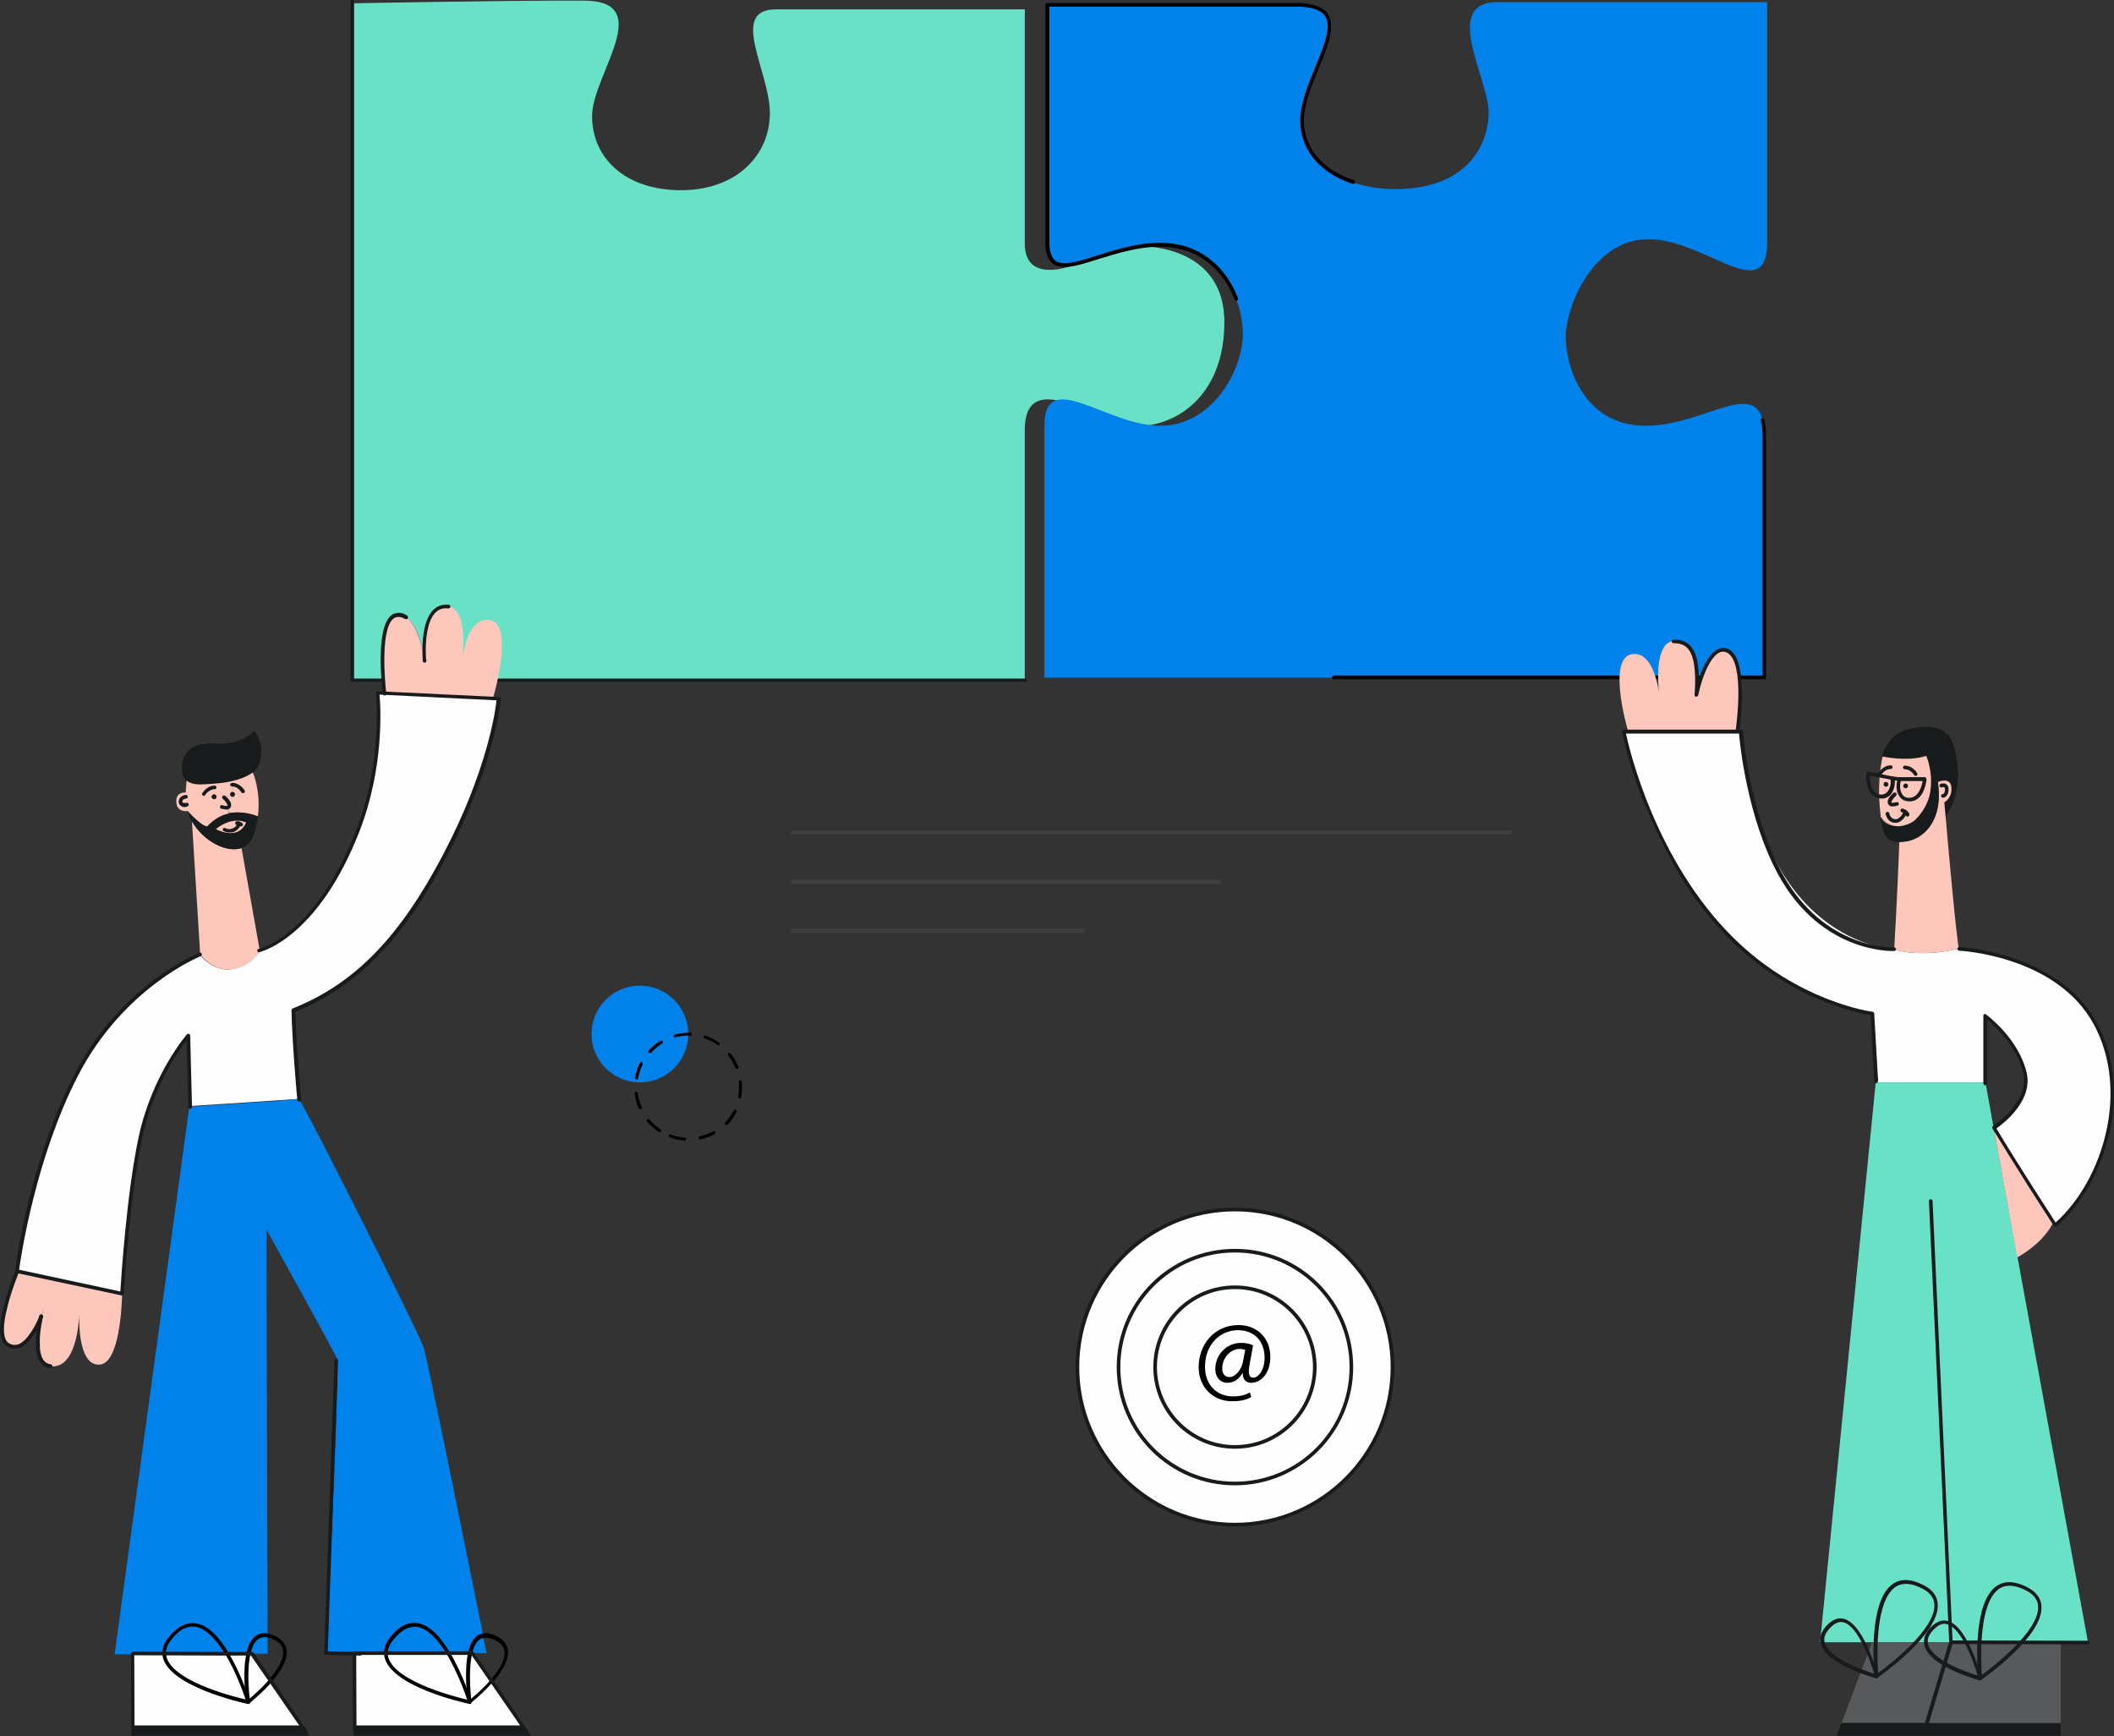 <?xml version="1.0" encoding="utf-8"?>
<!-- Generator: Adobe Illustrator 25.0.0, SVG Export Plug-In . SVG Version: 6.00 Build 0)  -->
<svg version="1.1" id="Layer_1" xmlns="http://www.w3.org/2000/svg" xmlns:xlink="http://www.w3.org/1999/xlink" x="0px" y="0px"
	 viewBox="0 0 699.1 574.1" style="enable-background:new 0 0 699.1 574.1;" xml:space="preserve">
<rect x="0" y="0" width="699.1" height="574.1" fill="#333333" stroke="none"/>
<style type="text/css">
	.st0{fill:#69E1C6;}
	.st1{fill:#171B1B;}
	.st2{fill:#0182EB;}
	.st3{fill:#FEFEFE;}
	.st4{fill:#FDC7BB;}
	.st5{fill:#C87179;}
	.st6{fill:#558CC4;}
	.st7{fill:#58595B;}
	.st8{fill:#3E3E3E;}
</style>
<g>
	<g>
		<g>
			<g>
				<path class="st0" d="M116.5,1.1v224.4h222.4c0,0,0-70.6,0-83.3c0-12.7,8.6-12.6,24-4.4c16.8,8.9,42-0.9,42-31.2
					c0-29.4-35.6-26.8-41.5-22.9c-5.9,3.9-24.5,11.7-24.5-3.2c0-20.6,0-77.4,0-77.4s-66.6,0-82.3,0c-15.7,0-2,20.6-2,34.3
					c0,13.7-10.8,25.5-29.4,25.5c-18.6,0-29.4-10.8-29.4-24.5c0-13.7,21.6-38.2-2.9-38.2C168.4,0.1,116.5,1.1,116.5,1.1z"/>
			</g>
			<g>
				<path class="st1" d="M338.9,225.6H116.5c-0.3,0-0.6-0.3-0.6-0.6V0.6c0-0.3,0.3-0.6,0.6-0.6c0.3,0,0.6,0.3,0.6,0.6v223.8h221.8
					c0.3,0,0.6,0.3,0.6,0.6C339.5,225.3,339.2,225.6,338.9,225.6z"/>
			</g>
		</g>
		<g>
			<g>
				<path class="st2" d="M346.4,1.6c0,0,0,61.7,0,78.4s17.6,1,37.2,1c19.6,0,27.4,17.6,27.4,29.4c0,11.8-9.8,30.4-27.4,30.4
					c-17.6,0-38.2-19.6-38.2,0c0,19.6,0,83.3,0,83.3h238.1c0,0,0-56.8,0-79.4c0-22.5-18.6-3.9-39.2-3.9c-20.6,0-26.5-19.6-26.5-29.4
					c0-9.8,8.8-32.3,27.4-32.3c18.6,0,39.2,22.5,39.2,1c0-21.6,0-79.4,0-79.4s-70.6,0-89.2,0c-18.6,0-2.9,25.5-2.9,36.3
					c0,10.8-6.9,24.5-28.4,25.5c-16.6,0.8-33.3-6.9-33.3-22.5c0-15.7,21.6-38.2-2-38.2C405.2,1.6,346.4,1.6,346.4,1.6z"/>
			</g>
			<g>
				<path d="M583.5,224.6H441.1c-0.3,0-0.6-0.3-0.6-0.6c0-0.3,0.3-0.6,0.6-0.6h141.8v-78.8c0-2.2-0.2-4.1-0.6-5.6
					c-0.1-0.3,0.1-0.7,0.4-0.7c0.3-0.1,0.7,0.1,0.7,0.4c0.4,1.6,0.6,3.6,0.6,5.9V224C584.2,224.4,583.9,224.6,583.5,224.6z"/>
			</g>
			<g>
				<path d="M408.9,99.5c-0.2,0-0.5-0.1-0.6-0.4c-2-5.3-8.4-17.5-24.7-17.5c-7.3,0-14.2,2.2-20.4,4.1c-6.7,2.1-11.9,3.8-15,1.5
					c-1.7-1.2-2.5-3.6-2.5-7.2V1.6c0-0.3,0.3-0.6,0.6-0.6h82.3c5.4,0,8.8,1.2,10.5,3.6c2.7,4.1-0.1,10.8-3,18
					c-2.4,5.8-4.9,11.9-4.9,17.2c0,9.1,6,16.3,16.5,19.8c0.3,0.1,0.5,0.5,0.4,0.8c-0.1,0.3-0.5,0.5-0.8,0.4
					c-11-3.7-17.3-11.3-17.3-21c0-5.5,2.5-11.7,5-17.6c2.8-6.9,5.5-13.4,3.2-16.9c-1.4-2.1-4.5-3.1-9.5-3.1H347V80
					c0,3.2,0.7,5.2,2,6.2c2.5,1.9,7.5,0.3,13.9-1.7c5.9-1.9,13.2-4.2,20.7-4.2c17,0,23.7,12.8,25.8,18.3c0.1,0.3,0,0.7-0.4,0.8
					C409,99.5,408.9,99.5,408.9,99.5z"/>
			</g>
		</g>
		<g>
			<g id="XMLID_3_">
				<g>
					<g>
						<polygon class="st1" points="117.3,570.6 172.7,570.6 173.2,570.6 175.6,574 117,574 117,570.6 						"/>
					</g>
					<g>
						<path class="st3" d="M162.8,555.8l10.4,14.8h-0.5L162.6,556C162.7,555.9,162.8,555.8,162.8,555.8z"/>
					</g>
					<g>
						<path class="st3" d="M117.2,546.8L117.2,546.8l10.4,0c0.2,10.3,27.8,16.1,27.8,16.1s3.9-3,7.2-6.9l10.1,14.6h-55.3
							L117.2,546.8z"/>
					</g>
					<g>
						<path class="st3" d="M127.2,229.3l37.7,1.8c0,0-1.5,20.7-17.7,51.5c-16.2,30.9-32.2,44.3-50.3,51.5
							c0.2,10.2,1.7,26.7,1.9,29.3l-7.4,0.5l-3,0.2l-19.7,1.3l-3.1,0.2l-2.8,0.2l-0.6-23.4c0,0-11.3,12.8-15.8,33.4
							c-4.5,20.7-6.2,52-6.2,52h0c0-0.1,0-0.1,0-0.2l-8.7-1.7l-26-5.6c0,0,4.3-35.1,19.6-64.9c15.3-29.8,40.9-39.8,40.9-39.8h0
							l0,0.5l0.1,0l0-0.3c0,0,4.4,5.7,10.6,4.7c6.2-1,9.1-5.8,9.1-5.8l-0.1-0.4c2-0.5,19.4-6.1,32.4-39.3
							c9.3-23.7,6.6-45.8,6.6-45.8L127.2,229.3z"/>
					</g>
					<g>
						<path class="st4" d="M140.4,218.5C140.4,218.4,140.4,218.4,140.4,218.5c0,0.2,0.1,0.5,0.1,0.7c-0.1-1-0.2-2.5-0.3-4.2
							c0,0,0-0.1,0-0.1c-0.1-5.9,0.9-14.2,7.2-14.4c6.5-0.2,6.1,11.7,5.6,16.9c0.6-4.3,2.7-13,8.7-12.4c8.7,0.9,1.5,25.3,1.5,25.3
							l0,0.6l-36-1.7l0-0.1c0,0-0.2-1.4-0.4-3.4c0,0,0,0,0-0.1c-0.4-5.8-0.8-16.7,2.2-20.7c0,0,0.1-0.1,0.1-0.1
							c0.6-0.7,1.3-1.1,2.2-1.2c1.1-0.2,2.1,0,3,0.6c0,0,0.1,0,0.1,0C138.5,207.2,140.3,217.5,140.4,218.5z M140.7,220.3
							c0-0.2-0.1-0.6-0.1-1.1C140.6,219.7,140.6,220.1,140.7,220.3z M152.8,219.6c0-0.2,0.1-1,0.3-2.2
							C152.9,218.6,152.8,219.4,152.8,219.6z"/>
					</g>
					<g>
						<path class="st3" d="M156.7,546.9l6.2,8.8c-0.1,0.1-0.1,0.2-0.2,0.2l-6.4-9.2h-0.8c0,0,0,0,0-0.1h1.2V546.9z"/>
					</g>
					<g>
						<path class="st3" d="M156.2,546.8l6.4,9.2c-3.4,3.9-7.2,6.9-7.2,6.9s0,0,0,0c-0.1-0.5-1.3-9.8,0.1-16.1H156.2z"/>
					</g>
					<g>
						<path class="st2" d="M160.9,546.7h-4.3h-1.2c0.7-3,2-5.3,4.3-5.8C160.5,544.6,160.9,546.7,160.9,546.7z"/>
					</g>
					<g>
						<path class="st2" d="M98.9,363.4L98.9,363.4c4.3,7,39.7,77.5,41.2,82.2c1.3,4,15.5,74.4,19.7,95.3c-2.3,0.5-3.6,2.8-4.3,5.8
							h-7.3c-4.7-7.8-11.3-13.8-18.5-5.2c-1.5,1.8-2.2,3.6-2.2,5.2H117h-4.2l-4.9-0.1c0.2-3.4,4.5-94.9,3.6-97.2
							c-0.9-2.3-23.4-42.8-23.4-42.8l0.4,134.3c-3.6-0.7-5.4,2.1-6.3,6l-7.1,0c-4.7-7.9-11.4-14-18.6-5.3c-1.6,1.9-2.2,3.6-2.1,5.3
							l-10.5,0v0.2h0h-6l24.7-181.1l0.4,0l2.8-0.2l3.1-0.2l19.7-1.3l3-0.2L98.9,363.4z"/>
					</g>
					<g>
						<path class="st3" d="M155.5,546.7C155.5,546.8,155.5,546.8,155.5,546.7l-7.2,0.1c0,0,0,0,0-0.1H155.5z"/>
					</g>
					<g>
						<path class="st3" d="M148.3,546.8h7.2c-1.5,6.4-0.2,15.6-0.1,16.1C155.2,562.4,152.5,553.9,148.3,546.8z"/>
					</g>
					<g>
						<path class="st3" d="M155.4,562.9C155.4,562.9,155.4,562.9,155.4,562.9c0,0-27.5-5.8-27.8-16.1h20.7
							C152.5,553.9,155.2,562.4,155.4,562.9z"/>
					</g>
					<g>
						<path class="st3" d="M148.2,546.7C148.2,546.8,148.3,546.8,148.2,546.7l-20.6,0.1c0,0,0,0,0-0.1H148.2z"/>
					</g>
					<g>
						<path class="st2" d="M148.2,546.7h-20.6c0-1.6,0.6-3.3,2.2-5.2C136.9,532.9,143.5,538.9,148.2,546.7z"/>
					</g>
					<g>
						<path class="st5" d="M140.4,218.4C140.4,218.4,140.4,218.4,140.4,218.4c-0.1-0.9-1.9-11.2-6-14.2
							C138.2,206.5,139.8,214.4,140.4,218.4C140.4,218.4,140.4,218.4,140.4,218.4z"/>
					</g>
					<g>
						<path class="st3" d="M127.6,546.7C127.6,546.8,127.6,546.8,127.6,546.7l-10.4,0.1v0l-0.2,0v-0.1H127.6z"/>
					</g>
					<g>
						<path class="st5" d="M129,204.9c-3,4-2.6,14.9-2.2,20.7C126.3,219.8,125.7,208.8,129,204.9z"/>
					</g>
					<g>
						<polygon class="st3" points="117.2,546.8 117.3,570.6 117,570.6 117,546.9 117,546.8 						"/>
					</g>
					<g>
						<path class="st6" d="M112.8,546.7h-4.9c0,0,0,0,0-0.1L112.8,546.7z"/>
					</g>
					<g>
						<polygon class="st1" points="99.5,570.6 100,570.6 102.4,574 43.8,574 43.8,570.6 43.9,570.6 						"/>
					</g>
					<g>
						<path class="st3" d="M89.6,555.8l10.4,14.8h-0.5l-10-14.7C89.5,555.9,89.5,555.8,89.6,555.8z"/>
					</g>
					<g>
						<path class="st3" d="M89.4,555.9l10,14.7H43.9l-0.1-23.6h10.5c0.5,10.2,27.8,16,27.8,16S86.1,559.8,89.4,555.9z"/>
					</g>
					<g>
						<path class="st3" d="M83.4,546.9l6.2,8.8c0,0.1-0.1,0.1-0.1,0.2l-6.1-9H83.4z"/>
					</g>
					<g>
						<path class="st3" d="M83.3,546.9l6.1,9c-3.4,3.9-7.3,7-7.3,7s0,0,0,0c-0.1-0.5-1.3-9.6,0.1-16H83.3z"/>
					</g>
					<g>
						<path class="st2" d="M88.5,540.9l0,6h-5.1h-0.1l0,0h-1.1C83.1,543.1,84.9,540.3,88.5,540.9z"/>
					</g>
					<g>
						<path class="st1" d="M84.1,241.7c0,0,3.7,4.1,1.7,10.6c-0.4,1.3-1.2,2.3-2.3,3.2c-1.7,1.4-4.2,2.2-6.7,2.8
							c-3.9,0.9-8.1,1-10,1.1c-2,0.1-3.8-0.2-5.1-1.2c-1.1-1-1.7-2.6-1.5-5.2c0.6-5.4,4.5-7.5,11.5-7.1
							C79.9,246.4,84.1,241.7,84.1,241.7z"/>
					</g>
					<g>
						<path class="st4" d="M85.9,314.3l0.1,0.4c0,0-2.8,4.8-9.1,5.8c-6.3,1-10.6-4.7-10.6-4.7l0,0.3l-0.1,0l0-0.5l-2.7-43.6l0.2-0.1
							c3.4,6,11.1,10.3,16.2,8.6l0,0.1L85.9,314.3z"/>
					</g>
					<g>
						<path class="st4" d="M77.1,259.5l-0.3-1.2c2.5-0.6,5-1.5,6.7-2.8l0.2,0.2c0,0,2.6,5.9,1.6,14.2l-0.3,0c0,0-4.3-1.9-9.2-0.9
							l-0.5-2c0.2-0.1,0.4-0.2,0.5-0.5c0.3-1.1-1.7-2.8-1.7-2.8l2.1-0.7c0.1,0.3,0.4,0.5,0.7,0.5c0.4,0,0.8-0.4,0.8-0.8
							c0-0.4-0.4-0.8-0.8-0.8L77.1,259.5C77,259.5,77.1,259.5,77.1,259.5z"/>
					</g>
					<g>
						<path class="st1" d="M85,269.9l0.3,0c-0.2,1.8-0.6,3.7-1.2,5.7c-0.8,2.6-2.4,4.1-4.3,4.8c-5.1,1.8-12.7-2.5-16.2-8.6
							c-0.7-1.2-1.2-2.4-1.5-3.7c0.2,0.3,4.2,4.8,6.4,5.1c2.3-2.5,4.9-3.7,7.2-4.3C80.7,268,85,269.9,85,269.9z M82.2,271.7
							c-6-3.1-11.8,2.7-11.8,2.7S79.2,279.7,82.2,271.7z"/>
					</g>
					<g>
						<path class="st6" d="M83.3,546.9L83.3,546.9l-1.1,0c0,0,0,0,0,0H83.3z"/>
					</g>
					<g>
						<path class="st6" d="M82.2,546.9C82.2,546.9,82.2,546.9,82.2,546.9l-7.1,0c0,0,0,0,0-0.1L82.2,546.9z"/>
					</g>
					<g>
						<path class="st3" d="M75.1,546.9h7.1c-1.4,6.4-0.1,15.5-0.1,16C82,562.4,79.3,554,75.1,546.9z"/>
					</g>
					<g>
						<path class="st3" d="M82.1,562.9C82.1,562.9,82.1,562.9,82.1,562.9c0,0-27.2-5.7-27.8-16h20.8C79.3,554,82,562.4,82.1,562.9z"
							/>
					</g>
					<g>
						<path class="st4" d="M70.6,274.2c0,0,5.4-5.1,11.4-2.6C80.3,277.6,73.3,276.2,70.6,274.2z"/>
					</g>
					<g>
						<path class="st3" d="M70.4,274.3c0,0,5.9-5.7,11.8-2.7C79.2,279.7,70.4,274.3,70.4,274.3z M82,271.6c-6-2.6-11.4,2.6-11.4,2.6
							C73.3,276.2,80.3,277.6,82,271.6z"/>
					</g>
					<g>
						<path class="st4" d="M75.2,267l0.5,2c-2.4,0.5-4.9,1.8-7.2,4.3c-2.2-0.3-6.1-4.8-6.4-5.1c0,0,0,0,0,0s-3.7,0.7-3.8-3.1
							c-0.1-3.4,3.1-3,3.1-3l0.3-3.8l0.1-0.1c1.2,1,3,1.3,5.1,1.2c1.9-0.1,6.1-0.2,10-1.1l0.3,1.2c0,0,0,0-0.1,0l-0.1,2.4
							c-0.4,0-0.8,0.4-0.8,0.8c0,0.1,0,0.2,0.1,0.3l-2.1,0.7c0,0,2,1.7,1.7,2.8C75.7,266.8,75.5,267,75.2,267z M71.6,263.5
							c0-0.4-0.4-0.8-0.8-0.8c-0.4,0-0.8,0.4-0.8,0.8c0,0.4,0.4,0.8,0.8,0.8C71.2,264.3,71.6,264,71.6,263.5z"/>
					</g>
					<g>
						<path class="st1" d="M76.9,261.9c0.4,0,0.8,0.4,0.8,0.8c0,0.4-0.4,0.8-0.8,0.8c-0.3,0-0.6-0.2-0.7-0.5c0-0.1-0.1-0.2-0.1-0.3
							C76.1,262.2,76.4,261.9,76.9,261.9z"/>
					</g>
					<g>
						<path class="st6" d="M75.1,546.9H54.3c0,0,0-0.1,0-0.1L75.1,546.9C75.1,546.9,75.1,546.9,75.1,546.9z"/>
					</g>
					<g>
						<path class="st2" d="M75.1,546.9l-20.7-0.1c-0.1-1.6,0.6-3.4,2.1-5.3C63.7,532.9,70.4,539,75.1,546.9z"/>
					</g>
					<g>
						<path class="st1" d="M70.8,262.7c0.4,0,0.8,0.4,0.8,0.8c0,0.4-0.4,0.8-0.8,0.8c-0.4,0-0.8-0.4-0.8-0.8
							C70,263.1,70.3,262.7,70.8,262.7z"/>
					</g>
					<g>
						<path class="st6" d="M54.3,546.8c0,0,0,0.1,0,0.1H43.8v-0.2L54.3,546.8z"/>
					</g>
					<g>
						<polygon class="st3" points="43.8,546.9 43.9,570.6 43.8,570.6 43.8,546.9 						"/>
					</g>
					<g>
						<path class="st5" d="M40.3,427.7c0,0.1,0,0.1,0,0.2l-8.7-1.9L40.3,427.7z"/>
					</g>
					<g>
						<path class="st4" d="M14.4,432.7c-0.1,0.3-0.3,1-0.6,2c-0.1,0.5-0.3,1-0.5,1.5c0.1-0.5,0.2-0.9,0.2-1
							c-0.3,0.7-5.1,12.9-10.9,9.6c-2.5-1.4-2.4-5.9-1.4-10.6c0-0.1,0-0.2,0.1-0.2c1.4-6,4.2-12.2,4.7-13.1l25.7,5l8.7,1.9
							c-0.1,3.2-0.7,23.5-7.7,23.5c-6.3,0.1-6.6-12.3-6.5-16.4c0-0.8,0-1.3,0-1.3s0,0.5,0,1.3c-0.2,4.4-1.6,17.9-9.5,16.9
							c-1.2-0.2-2.1-0.7-2.8-1.6c-0.1-0.1-0.1-0.2-0.2-0.3c-0.7-1-1-2.4-1.2-3.9c0-0.1,0-0.2,0-0.4c0-0.2,0-0.5,0-0.7
							c-0.1-3.6,0.7-7.8,1.4-10.2C14.1,433.8,14.3,433,14.4,432.7z"/>
					</g>
					<g>
						<path class="st3" d="M31.6,426l-25.7-5c-0.4,0.9-3.3,7.1-4.7,13.1c1.4-6.6,4.4-13.7,4.4-13.7L31.6,426z"/>
					</g>
					<g>
						<path class="st5" d="M13.5,435.3c0,0.1-0.1,0.5-0.2,1c0,0,0,0,0,0c-1.5,4.2-4.7,10.4-9.6,9.1c-3.6-1-3.6-5.9-2.4-11.1
							c-0.9,4.7-1,9.2,1.4,10.6C8.5,448.2,13.2,436,13.5,435.3z"/>
					</g>
					<g>
						<path class="st5" d="M12.5,446.1c0.2,1.5,0.5,2.9,1.2,3.9C13,449,12.6,447.6,12.5,446.1z"/>
					</g>
				</g>
				<g>
					<g>
						<path d="M82.1,563.5c0,0-0.1,0-0.1,0c-1.1-0.2-27.7-6-28.3-16.5c0-0.1,0-0.1,0-0.2c0-1.9,0.7-3.8,2.3-5.6
							c2.6-3.2,5.4-4.6,8.3-4.4c3.8,0.3,7.6,3.6,11.3,9.8c4.2,7.1,6.9,15.4,7.1,16.1c0,0.1,0.1,0.2,0,0.4
							C82.7,563.3,82.4,563.5,82.1,563.5z M63.7,537.9c-2.3,0-4.6,1.3-6.8,4c-1.4,1.7-2.1,3.3-2,4.9c0,0,0,0.1,0,0.1
							c0.5,8.5,21.3,14,26.3,15.1c-0.8-2.5-3.2-9.1-6.6-14.8c0,0,0-0.1-0.1-0.1c-3.5-5.8-7-8.9-10.4-9.2
							C64,537.9,63.9,537.9,63.7,537.9z"/>
					</g>
					<g>
						<path d="M82.1,563.5c-0.1,0-0.2,0-0.3-0.1c-0.1-0.1-0.2-0.2-0.3-0.3c0-0.1-0.1-0.1-0.1-0.2c-0.3-2.4-1.2-10.3,0.1-16.1
							c0,0,0-0.1,0-0.1c1.1-4.9,3.5-7.1,7-6.5c0.8,0.1,1.6,0.5,2.6,0.9c2,1,3.2,2.4,3.6,4.2c0.6,2.8-1,6.4-4.7,10.7
							c0,0-0.1,0.2-0.1,0.2c-3.4,3.9-7.4,7-7.4,7.1C82.4,563.5,82.3,563.5,82.1,563.5z M82.8,547C82.8,547,82.8,547.1,82.8,547
							c-1.1,5-0.6,11.7-0.2,14.7c1.3-1.1,4-3.5,6.4-6.2l0.6,0.2l-0.5-0.4c3.4-4,4.9-7.3,4.5-9.7c-0.3-1.4-1.2-2.5-2.9-3.3
							c-0.8-0.4-1.6-0.7-2.2-0.8C85.6,541,83.7,542.8,82.8,547z"/>
					</g>
					<g>
						<path class="st1" d="M67.4,263.2c-0.1,0-0.2,0-0.3-0.1c-0.3-0.2-0.4-0.5-0.2-0.8c0.1-0.1,1.5-2.5,4.1-2.5
							c0.3,0,0.6,0.3,0.6,0.6S71.3,261,71,261c-2,0-3.1,1.9-3.1,1.9C67.8,263.1,67.6,263.2,67.4,263.2z"/>
					</g>
					<g>
						<path class="st1" d="M80.3,262.3c-0.2,0-0.4-0.1-0.5-0.3c0,0-1-1.7-2.7-1.9c0,0-0.1,0-0.1,0c-0.1,0-0.2,0-0.3,0
							c-0.3,0-0.6-0.3-0.6-0.6c0-0.3,0.3-0.6,0.6-0.6c0.1,0,0.3,0,0.4,0c0,0,0.1,0,0.1,0c2.4,0.3,3.6,2.4,3.7,2.5
							c0.2,0.3,0.1,0.7-0.2,0.8C80.5,262.3,80.4,262.3,80.3,262.3z"/>
					</g>
					<g>
						<path class="st1" d="M75.8,275.3c-1.1,0-1.8-0.5-1.9-0.5c-0.3-0.2-0.3-0.6-0.1-0.8c0.2-0.3,0.6-0.3,0.8-0.1
							c0,0,0.9,0.6,2.2,0.1c1.4-0.5,1.6-1.5,1.6-1.5c0.1-0.3,0.4-0.5,0.7-0.4c0.3,0.1,0.5,0.4,0.4,0.7c0,0.1-0.4,1.7-2.4,2.4
							C76.7,275.3,76.2,275.3,75.8,275.3z"/>
					</g>
					<g>
						<path class="st1" d="M79.6,273.3c-0.1,0-0.3,0-0.4-0.1c-0.5-0.4-0.7-0.4-0.7-0.4c-0.3,0.1-0.6-0.1-0.7-0.4
							c-0.1-0.3,0.1-0.7,0.4-0.8c0.1,0,0.9-0.2,1.9,0.6c0.3,0.2,0.3,0.6,0.1,0.9C79.9,273.3,79.8,273.3,79.6,273.3z"/>
					</g>
					<g>
						<path class="st1" d="M74.8,267.7c-0.7,0-1.5-0.3-1.7-0.3c-0.3-0.1-0.5-0.5-0.3-0.8c0.1-0.3,0.5-0.5,0.8-0.3
							c0.4,0.2,1.2,0.3,1.5,0.2c0.1,0,0.1,0,0.1-0.1c0.1-0.5-0.8-1.6-1.5-2.2c-0.3-0.2-0.3-0.6-0.1-0.9c0.2-0.3,0.6-0.3,0.9-0.1
							c0.4,0.3,2.3,2,1.9,3.4c-0.1,0.5-0.4,0.8-0.9,1C75.2,267.7,75,267.7,74.8,267.7z"/>
					</g>
					<g>
						<path d="M155.4,563.5c0,0-0.1,0-0.1,0c-1.1-0.2-27.9-6-28.3-16.7c0,0,0-0.1,0-0.1c0-1.8,0.7-3.7,2.3-5.6
							c2.6-3.2,5.4-4.6,8.2-4.4c3.8,0.3,7.5,3.5,11.2,9.7c0,0,0,0.1,0.1,0.1c4.2,7,6.9,15.5,7.1,16.2c0,0.1,0.1,0.2,0,0.4
							C155.9,563.3,155.7,563.5,155.4,563.5z M128.2,546.7C128.2,546.7,128.2,546.7,128.2,546.7c0.2,8.7,21.3,14.2,26.3,15.4
							c-0.8-2.5-3.3-9.2-6.7-15c-3.5-5.8-7-8.9-10.3-9.1c-2.4-0.2-4.9,1.2-7.2,4C128.9,543.6,128.2,545.2,128.2,546.7z"/>
					</g>
					<g>
						<path d="M155.4,563.5c-0.1,0-0.2,0-0.3-0.1c-0.1-0.1-0.2-0.2-0.3-0.3c0-0.1-0.1-0.1-0.1-0.2c-0.3-2.4-1.2-10.5,0.1-16.3
							c0,0,0,0,0-0.1c0.9-3.7,2.4-5.8,4.7-6.3c1.3-0.3,3,0,4.8,0.9c2,1,3.2,2.4,3.6,4.2c0.6,2.8-1,6.4-4.7,10.7
							c-0.1,0.1-0.1,0.2-0.2,0.2c-3.4,3.9-7.3,7-7.3,7C155.6,563.5,155.5,563.5,155.4,563.5z M156.1,546.9
							C156.1,546.9,156.1,546.9,156.1,546.9c-1.1,5-0.6,11.8-0.3,14.9c1.3-1.1,4-3.4,6.3-6.1c0.1-0.1,0.1-0.2,0.2-0.2
							c3.4-4,5-7.3,4.5-9.7c-0.3-1.4-1.2-2.5-2.9-3.3c-1.6-0.8-2.9-1-4-0.8C158.1,541.9,156.8,543.7,156.1,546.9z"/>
					</g>
					<g>
						<path class="st1" d="M61.2,266.9c-0.5,0-1.1-0.1-1.5-0.5c-0.3-0.2-0.6-0.6-0.6-1.3c0-1.6,1.6-2.2,2.4-2.2
							c0.3,0,0.6,0.2,0.6,0.6c0,0.3-0.2,0.6-0.6,0.6c-0.1,0-1.2,0.1-1.2,1c0,0.2,0.1,0.3,0.1,0.3c0.3,0.2,1,0.2,1.3,0.1
							c0.3-0.1,0.6,0.1,0.7,0.5c0.1,0.3-0.1,0.6-0.5,0.7C61.8,266.8,61.5,266.9,61.2,266.9z"/>
					</g>
					<g>
						<path class="st1" d="M76.3,276.7c-3.2,0-6.1-1.8-6.3-1.9c-0.2-0.1-0.3-0.3-0.3-0.4c0-0.2,0-0.4,0.2-0.5
							c0.2-0.2,3.9-3.7,8.5-3.7c1.4,0,2.7,0.3,4,1c0.3,0.1,0.4,0.5,0.3,0.8C81.3,275.9,78.4,276.7,76.3,276.7z M71.4,274.2
							c1,0.5,2.9,1.3,4.9,1.3c2.4,0,4.1-1.2,5.1-3.5c-0.9-0.4-1.9-0.6-2.9-0.6C75.4,271.3,72.6,273.2,71.4,274.2z"/>
					</g>
					<g>
						<path class="st1" d="M98.9,364.3c-0.3,0-0.6-0.2-0.6-0.6l0-0.3c-0.2-1.9-1.7-18.9-1.9-29.3c0-0.3,0.1-0.5,0.4-0.6
							c20.5-8.2,35.4-23.5,49.9-51.2c14.4-27.5,17.1-47,17.5-50.7l-38.7-1.9c0.4,4,1.6,24.2-6.7,45.4
							c-13.1,33.5-30.8,39.2-32.8,39.7l-0.2,0.1c-0.3,0.1-0.7-0.1-0.7-0.4c-0.1-0.3,0.1-0.7,0.4-0.7l0.2,0c1.9-0.5,19.1-6,32-39
							c9.1-23.3,6.6-45.3,6.6-45.5c0-0.2,0-0.4,0.2-0.5c0.1-0.1,0.3-0.2,0.5-0.2l40,1.9c0.2,0,0.3,0.1,0.4,0.2
							c0.1,0.1,0.2,0.3,0.2,0.4c0,0.2-1.7,21.1-17.7,51.8c-14.6,27.8-29.6,43.3-50.2,51.7c0.2,10.4,1.7,26.9,1.9,28.8l0,0.3
							C99.5,364,99.3,364.3,98.9,364.3C98.9,364.3,98.9,364.3,98.9,364.3z"/>
					</g>
					<g>
						<path class="st1" d="M40.3,428.4c0,0-0.1,0-0.1,0L5.5,421c-0.3-0.1-0.5-0.4-0.5-0.7c0-0.4,4.4-35.6,19.7-65.1
							c15.3-29.7,40.9-40,41.2-40.1c0.3-0.1,0.7,0,0.8,0.3c0.1,0.3,0,0.7-0.3,0.8c-0.3,0.1-25.5,10.3-40.6,39.5
							c-14.1,27.4-18.8,59.6-19.5,64.2l33.5,7.2c0.3-4.8,2.1-32.6,6.1-51.3c4.5-20.6,15.8-33.6,15.9-33.7c0.2-0.2,0.4-0.3,0.7-0.2
							c0.2,0.1,0.4,0.3,0.4,0.6l0.6,23.6c0,0.3-0.2,0.6-0.6,0.6c-0.4,0-0.6-0.2-0.6-0.6l0-0.2l-0.6-21.8c-2.9,3.7-11,15.3-14.6,31.9
							c-4.4,20.4-6.1,51.5-6.2,51.9C40.9,428.2,40.7,428.4,40.3,428.4z"/>
					</g>
					<g>
						<path class="st1" d="M140.4,219.1c-0.3,0-0.6-0.3-0.6-0.6h0.6l-0.6,0c0-0.3-0.1-1.6-0.1-3.5c0-4.6,0.7-10.7,3.8-13.5
							c1.3-1.2,3-1.7,4.9-1.5c0.3,0,0.6,0.3,0.5,0.7c0,0.3-0.4,0.6-0.7,0.5c-1.6-0.2-2.9,0.2-4,1.2c-2.9,2.6-3.4,8.9-3.4,12.5
							c0,1.9,0.1,3.1,0.1,3.4c0,0,0,0.2,0,0.2C141,218.8,140.7,219.1,140.4,219.1z"/>
					</g>
					<g>
						<path class="st1" d="M140.4,219.1c-0.3,0-0.6-0.3-0.6-0.6c-0.1-0.3,0.2-0.6,0.5-0.7c0.3-0.1,0.7,0.2,0.7,0.5c0,0,0,0.1,0,0.2
							C141,218.9,140.8,219.1,140.4,219.1z"/>
					</g>
					<g>
						<path class="st1" d="M127.2,230c-0.3,0-0.6-0.3-0.6-0.6l-0.1-0.5c-0.1-0.6-0.2-1.8-0.3-3.3c-0.5-6.2-0.8-17,2.3-21.2l0.1-0.1
							c0.6-0.8,1.4-1.3,2.2-1.5c1.3-0.3,2.6-0.1,3.8,0.8c0.1,0,0.1,0.1,0.2,0.1c0.2,0.2,0.2,0.6,0,0.9c-0.2,0.2-0.6,0.2-0.8,0.1
							c0,0,0,0-0.1,0c-0.9-0.6-1.8-0.8-2.8-0.6c-0.6,0.1-1.1,0.5-1.6,1.1l-0.1,0.1c-2.9,4-2.4,15.5-2,20.3c0.1,1.5,0.2,2.7,0.3,3.3
							l0,0.4c0,0,0,0.1,0,0.2C127.8,229.7,127.6,230,127.2,230z"/>
					</g>
					<g>
						<path class="st1" d="M16.7,452.5C16.7,452.5,16.7,452.5,16.7,452.5c-1.4-0.2-2.5-0.8-3.3-1.9c-0.1-0.1-0.1-0.2-0.2-0.3
							c-0.7-1-1.1-2.4-1.3-4.2l0-0.4c0-0.3,0-0.5,0-0.7c-0.2-3.3,0.5-7,0.9-8.8c0,0,0,0,0-0.1c0.1-0.5,0.2-0.9,0.2-1c0,0,0,0,0,0
							c0.1-0.3,0.3-0.4,0.6-0.4c0.3,0,0.6,0.3,0.6,0.6c0,0.1,0,0.1,0,0.2c0,0.1-0.1,0.4-0.2,0.9l0,0c0,0,0,0,0,0.1
							c-0.4,1.8-1,5.3-0.8,8.5c0,0.2,0,0.4,0,0.6l0,0.4c0.2,1.5,0.5,2.8,1.1,3.6c0,0.1,0.1,0.2,0.1,0.2c0.6,0.8,1.4,1.3,2.4,1.4
							c0.3,0,0.6,0.3,0.5,0.7C17.3,452.3,17,452.5,16.7,452.5z"/>
					</g>
					<g>
						<path class="st1" d="M4.7,446c-0.8,0-1.6-0.2-2.3-0.7c-2.4-1.4-3-5.1-1.7-11.2c0,0,0-0.2,0.1-0.2c1.4-6.6,4.4-13.7,4.4-13.8
							c0.1-0.3,0.5-0.5,0.8-0.3c0.3,0.1,0.5,0.5,0.3,0.8c0,0.1-3,7.1-4.3,13.6c0,0,0,0.2-0.1,0.3c-1.1,5.4-0.7,8.8,1.2,9.8
							c0.9,0.5,1.9,0.6,2.9,0.3c3.1-1.1,5.9-6.5,7.1-9.5c0.1-0.3,0.5-0.5,0.8-0.3c0.3,0.1,0.5,0.5,0.3,0.8
							c-0.6,1.4-3.6,8.7-7.8,10.2C5.7,445.9,5.2,446,4.7,446z"/>
					</g>
					<g>
						<path class="st1" d="M44,574.1c-0.3,0-0.6-0.3-0.6-0.6l-0.1-26.7c0-0.2,0.1-0.3,0.2-0.4c0.1-0.1,0.2-0.1,0.4-0.2l39.5,0.1
							c0.2,0,0.4,0.1,0.5,0.3l17.9,26.1c0.2,0.3,0.1,0.7-0.2,0.8c-0.3,0.2-0.7,0.1-0.8-0.2L83,547.5l-7.9,0l-30.7-0.1l0.1,26.1
							C44.6,573.8,44.3,574.1,44,574.1C44,574.1,44,574.1,44,574.1z"/>
					</g>
					<g>
						<path class="st1" d="M174.3,573.5c-0.2,0-0.4-0.1-0.5-0.3l-17.9-25.9h-38.1l0.1,24.8c0,0.3-0.3,0.6-0.6,0.6c0,0,0,0,0,0
							c-0.3,0-0.6-0.3-0.6-0.6l-0.1-25.4c0-0.2,0.1-0.3,0.2-0.4c0.1-0.1,0.3-0.2,0.4-0.2h39c0.2,0,0.4,0.1,0.5,0.3l18,26.1
							c0.2,0.3,0.1,0.7-0.2,0.8C174.5,573.5,174.4,573.5,174.3,573.5z"/>
					</g>
					<g>
						<path class="st1" d="M119.1,547.5C119.1,547.5,119.1,547.5,119.1,547.5l-11.2-0.2c-0.2,0-0.3-0.1-0.5-0.2
							c-0.1-0.1-0.2-0.3-0.2-0.4l3.4-96.7c0-0.3,0.3-0.6,0.6-0.6c0.3,0,0.6,0.3,0.6,0.6l-3.4,96.1l10.7,0.2c0.3,0,0.6,0.3,0.6,0.6
							C119.7,547.2,119.5,547.5,119.1,547.5z"/>
					</g>
				</g>
			</g>
		</g>
		<g>
			<g>
				<g id="XMLID_4_">
					<g>
						<g>
							<path class="st3" d="M697.8,352.9c5.3,34.3-18.2,52.5-18.2,52.5l-0.7-1.1v0L659.4,373c0,0,10.9-6.7,10.6-15.8
								c-0.3-9.1-13.1-21.3-13.1-21.3l-0.3,22.1h-36.3l-1.4-23c-71-16.5-81.8-93.4-81.8-93.4h1.3H575h0.7c0,0,0.3,20.4,10.8,41.7
								c14.6,29.6,39.9,30.7,39.9,30.7s8.3,2.9,21.4-0.3C647.8,313.7,691.8,314.6,697.8,352.9z"/>
						</g>
						<g>
							<polygon class="st0" points="667.2,415.8 690.5,543.1 681.5,543.1 645.5,543.1 619.1,543.1 601.9,543.1 620.3,358 656.6,358 
								659.3,373 							"/>
						</g>
						<g>
							<polygon class="st1" points="681.5,569.8 681.5,574 635.9,574 637.3,569.8 681.3,569.8 							"/>
						</g>
						<g>
							<polygon class="st7" points="681.5,543.1 681.5,569.8 681.3,569.8 637.3,569.8 645.5,543.5 645.5,543.1 							"/>
						</g>
						<g>
							<path class="st4" d="M678.9,404.4L678.9,404.4c-0.3,0.7-2.9,6.3-11.7,11.4l-0.1,0l-7.8-42.8l0,0L678.9,404.4z"/>
						</g>
						<g>
							<path class="st1" d="M647.4,253.5c1,9.8-3.9,16.5-3.9,16.5l-0.1,0c-0.3-3-0.4-4.9-0.4-4.9s2.7-1.3,2.3-5.1
								c-0.4-3.3-4.4-1.6-4.4-1.6l-2.2,0c0-3.6-0.9-7-1.8-8.6c6.3-2,7.1-6.5,6.7-7.3c0.1,0,0.4,0.2,0.8,0.7
								C645.3,244.4,646.8,247.1,647.4,253.5z"/>
						</g>
						<g>
							<path class="st4" d="M643.4,270c1,11.6,3.6,40.2,4.4,43.7c-13.1,3.2-21.4,0.3-21.4,0.3c0.8-12.5,1.7-34.6,1.7-35.5
								c0.7,0,1.4-0.1,2.3-0.2c6-1,10.5-6.4,10.8-14.3c0.1-2.4-0.3-5.4-0.3-5.4s4-1.7,4.4,1.6c0.4,3.8-2.3,5.1-2.3,5.1
								S643.1,267,643.4,270z"/>
						</g>
						<g>
							<polygon class="st7" points="645.5,543.1 645.5,543.5 637.3,569.8 609,569.8 619.1,543.1 							"/>
						</g>
						<g>
							<path class="st1" d="M643.5,242.6c0.4,0.9-0.5,5.3-6.7,7.3c-6.3,2-14.4,0.2-14.4,0.2s1.5-6.9,8.2-8.8
								c3.9-1.1,6.9-1.1,8.9-0.7C642,241,643.3,242.1,643.5,242.6L643.5,242.6z"/>
						</g>
						<g>
							<path class="st1" d="M640.8,258.5c0,0,0.4,3,0.3,5.4c-0.3,7.9-4.8,13.3-10.8,14.3c-0.8,0.1-1.6,0.2-2.3,0.2
								c-3.7,0.1-5.3-1.8-6.2-8.1l0.2,0c0,0,1,2.4,4.7,2.8c2.7,0.5,5.3-1.1,5.8-1.5c0.1,0,0.1-0.1,0.1-0.1s3.5-2.7,5.1-7.8
								c0.5-1.7,0.7-3.5,0.7-5.3L640.8,258.5z"/>
						</g>
						<g>
							<path class="st4" d="M638.6,258.5c0,1.8-0.2,3.6-0.7,5.3c-1.6,5.1-5.1,7.8-5.1,7.8s0,0-0.1,0.1c-0.5,0.3-3.1,1.8-5.8,1.5
								c-3.1-0.5-4.7-2.8-4.7-2.8l-0.2,0c-0.1-0.9-0.2-1.9-0.3-2.9c-1-10.1,0.9-17.3,0.9-17.3s8.1,1.8,14.4-0.2
								C637.7,251.5,638.6,254.9,638.6,258.5z"/>
						</g>
						<g>
							<polygon class="st1" points="637.3,569.8 635.9,574 607.4,574 609,569.8 							"/>
						</g>
						<g>
							<path class="st4" d="M622.1,270.4c0,0,1.6,2.3,4.7,2.8C623.1,272.8,622.1,270.4,622.1,270.4z"/>
						</g>
						<g>
							<path class="st4" d="M570.4,214.9c7.7,1.3,4.5,26.5,4.5,26.5v0.1h-36.6v-0.1c0,0-7.1-24.1,1.6-25.1c6-0.6,8,8.2,8.7,12.5
								c-0.5-5.1-1-17.1,5.6-16.9c8.2,0.2,7.4,14.2,7,18.7C561.8,226.4,564,213.9,570.4,214.9z M561.2,230.6
								c-0.1,0.8-0.2,1.3-0.2,1.3S561.1,231.5,561.2,230.6z M548.9,231.1c0-0.2-0.1-1-0.2-2.1C548.8,230.1,548.9,230.9,548.9,231.1z
								"/>
						</g>
					</g>
				</g>
			</g>
			<g>
				<path class="st1" d="M621.7,256.5c-0.1,0-0.2,0-0.3-0.1c-0.3-0.2-0.4-0.5-0.2-0.8c0.1-0.1,1.5-2.5,4.1-2.5
					c0.3,0,0.6,0.3,0.6,0.6s-0.3,0.6-0.6,0.6c-2,0-3.1,1.9-3.1,1.9C622.1,256.3,621.9,256.5,621.7,256.5z"/>
			</g>
			<g>
				<path class="st1" d="M633.5,256.6c-0.2,0-0.4-0.1-0.5-0.3c0,0-1.1-1.9-3.1-1.9c-0.3,0-0.6-0.3-0.6-0.6s0.3-0.6,0.6-0.6
					c2.7,0,4.1,2.4,4.1,2.5c0.2,0.3,0.1,0.7-0.2,0.8C633.7,256.5,633.6,256.6,633.5,256.6z"/>
			</g>
			<g>
				<path class="st1" d="M629.4,259.9c0,0.4,0.4,0.8,0.8,0.8c0.4,0,0.8-0.4,0.8-0.8c0-0.4-0.4-0.8-0.8-0.8
					C629.8,259.1,629.4,259.5,629.4,259.9z"/>
			</g>
			<g>
				<path class="st1" d="M622.9,259.4c0,0.4,0.4,0.8,0.8,0.8c0.4,0,0.8-0.4,0.8-0.8c0-0.4-0.4-0.8-0.8-0.8
					C623.2,258.6,622.9,258.9,622.9,259.4z"/>
			</g>
			<g>
				<path class="st1" d="M625.9,266.7c-0.3,0-0.6,0-0.9-0.2c-0.3-0.2-0.6-0.5-0.7-0.9c-0.4-1.4,1.5-3.1,1.9-3.4
					c0.3-0.2,0.6-0.2,0.9,0.1c0.2,0.3,0.2,0.6-0.1,0.9c-0.7,0.6-1.6,1.7-1.5,2.2c0.3,0.2,1.1,0,1.6-0.1c0.3-0.1,0.7,0,0.8,0.3
					c0.1,0.3,0,0.7-0.3,0.8C627.3,266.4,626.6,266.7,625.9,266.7z"/>
			</g>
			<g>
				<g>
					<path class="st1" d="M620.6,555c-0.1,0-0.2,0-0.3-0.1c-0.2-0.1-0.3-0.3-0.4-0.5c-0.1-0.9-2.1-21.9,4.6-29.3
						c2.8-3.1,6.7-3.4,11.6-0.9c3,1.5,4.6,3.7,4.7,6.3c0.7,9.9-19.1,23.8-20,24.4C620.9,555,620.7,555,620.6,555z M630.3,523.8
						c-1.9,0-3.5,0.7-4.8,2.2c-5.5,6.1-4.7,22.9-4.4,27.3c3.8-2.8,19.1-14.6,18.6-22.7c-0.1-2.2-1.5-4-4.1-5.3
						C633.7,524.3,631.9,523.8,630.3,523.8z"/>
				</g>
				<g>
					<path class="st1" d="M620.6,555c-0.1,0-0.1,0-0.2,0c-0.7-0.2-16.1-4.4-18.2-11.2c-0.6-1.9-0.1-3.9,1.5-5.8
						c1.6-1.8,3.2-2.8,4.9-2.8c7.4,0,12.2,18.3,12.4,19.1c0.1,0.2,0,0.4-0.2,0.6C620.9,555,620.8,555,620.6,555z M608.8,536.4
						c-1.3,0-2.6,0.8-4,2.4c-1.4,1.6-1.8,3.1-1.3,4.6c1.6,5.2,12.8,9,16.3,10.1C618.1,547.9,613.8,536.4,608.8,536.4z"/>
				</g>
			</g>
			<g>
				<g>
					<path class="st1" d="M654.9,555.7c-0.1,0-0.2,0-0.3-0.1c-0.2-0.1-0.3-0.3-0.4-0.5c-0.1-0.9-2.1-21.9,4.6-29.3
						c2.8-3.1,6.7-3.4,11.6-0.9c3,1.5,4.6,3.7,4.7,6.3c0.7,9.9-19.1,23.8-20,24.4C655.1,555.6,655,555.7,654.9,555.7z M664.6,524.4
						c-1.9,0-3.5,0.7-4.8,2.2c-5.5,6.1-4.7,22.9-4.4,27.3c3.8-2.8,19.1-14.6,18.6-22.7c-0.1-2.2-1.5-4-4.1-5.3
						C667.9,524.9,666.1,524.4,664.6,524.4z"/>
				</g>
				<g>
					<path class="st1" d="M654.9,555.7c-0.1,0-0.1,0-0.2,0c-0.7-0.2-16.1-4.4-18.2-11.2c-0.6-1.9-0.1-3.9,1.5-5.8
						c1.6-1.8,3.2-2.8,4.9-2.8c7.4,0,12.2,18.3,12.4,19.1c0.1,0.2,0,0.4-0.2,0.6C655.2,555.6,655.1,555.7,654.9,555.7z M643,537
						c-1.3,0-2.6,0.8-4,2.4c-1.4,1.6-1.8,3.1-1.3,4.6c1.6,5.2,12.8,9,16.3,10.1C652.4,548.5,648,537,643,537z"/>
				</g>
			</g>
			<g>
				<path class="st1" d="M642.5,263.8C642.5,263.8,642.5,263.8,642.5,263.8c-0.3,0-0.6-0.3-0.6-0.6c0-0.3,0.3-0.6,0.6-0.6
					c0.1,0,0.7-0.1,0.7-1.6c0-0.2,0-0.5-0.2-0.6c-0.2-0.2-0.7-0.1-0.8,0c-0.3,0.1-0.7-0.1-0.8-0.4c-0.1-0.3,0.1-0.7,0.4-0.8
					c0.1,0,1.2-0.4,1.9,0.2c0.3,0.2,0.7,0.7,0.7,1.6c0,1-0.3,1.8-0.8,2.3C643.2,263.8,642.6,263.8,642.5,263.8z"/>
			</g>
			<g>
				<g>
					<path class="st1" d="M626.7,272.1c-2,0-2.9-1.8-3.1-2.9c-0.1-0.3,0.1-0.6,0.5-0.7c0.3-0.1,0.6,0.1,0.7,0.5
						c0,0.2,0.5,2.1,2.3,1.9c1.5-0.2,2.4-2.4,2.4-2.5c0.1-0.3,0.5-0.5,0.8-0.3c0.3,0.1,0.5,0.5,0.3,0.8c0,0.1-1.2,2.9-3.4,3.2
						C627,272.1,626.8,272.1,626.7,272.1z"/>
				</g>
				<g>
					<path class="st1" d="M630.9,270.1c-0.2,0-0.4-0.1-0.6-0.4c-0.4-0.8-1.4-1.1-1.4-1.1c-0.3-0.1-0.5-0.4-0.4-0.8
						c0.1-0.3,0.4-0.5,0.7-0.4c0.1,0,1.6,0.4,2.2,1.7c0.1,0.3,0,0.7-0.3,0.8C631,270.1,631,270.1,630.9,270.1z"/>
				</g>
			</g>
			<g>
				<g>
					<path class="st1" d="M622.3,264.1L622.3,264.1c-0.5,0-1-0.1-1.5-0.3c-4.2-1.4-3.6-7.8-3.6-8.1c0-0.2,0.1-0.3,0.2-0.4
						c0.1-0.1,0.3-0.1,0.5-0.1l8.1,1.6c0.2,0,0.4,0.2,0.5,0.5c0.4,1.8-0.1,4-1.2,5.4C624.5,263.6,623.4,264.1,622.3,264.1z
						 M618.3,256.5c0,1.5,0.2,5.3,2.8,6.1c1.3,0.4,2.3,0.1,3.1-0.8c0.9-1.1,1.2-2.7,1-4L618.3,256.5z"/>
				</g>
				<g>
					<path class="st1" d="M631.3,265c-1.4,0-2.5-0.6-3.2-1.7c-1.2-1.7-1.1-4.3-0.4-5.9c0.1-0.2,0.3-0.4,0.6-0.4l8.2,0c0,0,0,0,0,0
						c0.2,0,0.3,0.1,0.4,0.2c0.1,0.1,0.2,0.3,0.2,0.5c0,0.3-0.6,6.7-5,7.3C631.8,265,631.5,265,631.3,265z M628.6,258.3
						c-0.4,1.3-0.4,3.1,0.5,4.4c0.6,0.9,1.5,1.3,2.8,1.1c2.7-0.4,3.7-4,3.9-5.5L628.6,258.3z"/>
				</g>
				<g>
					<path class="st1" d="M628.2,258.3C628.2,258.3,628.2,258.3,628.2,258.3l-2.4-0.3c-0.3,0-0.6-0.3-0.5-0.7c0-0.3,0.3-0.6,0.7-0.5
						l2.3,0.3c0.3,0,0.6,0.3,0.5,0.7C628.8,258,628.5,258.3,628.2,258.3z"/>
				</g>
			</g>
			<g>
				<path class="st1" d="M679.7,405.7C679.6,405.7,679.6,405.7,679.7,405.7c-0.3,0-0.4-0.1-0.5-0.3c-12.6-19.4-20.2-32.1-20.3-32.2
					c-0.2-0.3-0.1-0.6,0.2-0.8c0.1-0.1,12.2-8,10-17.5c-2.1-8.9-9.4-15.6-12-17.8v21.2c0,0.3-0.3,0.6-0.6,0.6s-0.6-0.3-0.6-0.6
					v-22.4c0-0.2,0.1-0.4,0.3-0.5c0.2-0.1,0.5-0.1,0.6,0.1c0.4,0.3,10.7,7.9,13.4,19.2c2.2,9.3-7.6,16.8-10,18.5
					c1.5,2.5,8.6,14.2,19.6,31.1c15.7-14.1,24.5-43.5,12.7-65.4c-12.3-22.9-44.3-24.5-44.6-24.5c-0.3,0-0.6-0.3-0.6-0.6
					c0-0.3,0.3-0.6,0.6-0.6c0.3,0,33,1.7,45.6,25.2c12.2,22.6,2.9,53.1-13.5,67.3C680,405.7,679.8,405.7,679.7,405.7z"/>
			</g>
			<g>
				<path class="st1" d="M620.4,358.2c-0.3,0-0.6-0.3-0.6-0.6l-1.2-21.9c-3.6-0.6-26.2-4.9-46.3-24.8
					c-27.8-27.6-35.9-68.5-35.9-68.9c0-0.2,0-0.4,0.1-0.5c0.1-0.1,0.3-0.2,0.5-0.2h38.8c0.3,0,0.6,0.2,0.6,0.6
					c0,0.3,2,26.9,12.9,46.8c14,25.6,36.9,24.6,37.1,24.6c0.3,0,0.6,0.2,0.6,0.6c0,0.3-0.2,0.6-0.6,0.6c-0.2,0-23.9,1.1-38.3-25.2
					c-10.1-18.5-12.7-42.7-13-46.7h-37.4c1.2,5.6,9.9,42.2,35.5,67.5c21.5,21.3,45.8,24.5,46.1,24.5c0.3,0,0.5,0.3,0.5,0.6l1.3,22.4
					C621,357.8,620.8,358.1,620.4,358.2C620.4,358.2,620.4,358.2,620.4,358.2z"/>
			</g>
			<g>
				<path class="st1" d="M690.5,543.8C690.5,543.8,690.5,543.8,690.5,543.8l-45.3-0.1c-0.3,0-0.6-0.3-0.6-0.6l-6.7-145.9
					c0-0.3,0.2-0.6,0.6-0.6c0.4,0,0.6,0.2,0.6,0.6l6.6,145.3l44.7,0.1c0.3,0,0.6,0.3,0.6,0.6S690.8,543.8,690.5,543.8z"/>
			</g>
			<g>
				<path class="st1" d="M574.6,242.2C574.6,242.2,574.6,242.2,574.6,242.2c-0.4-0.1-0.7-0.4-0.6-0.7c0-0.2,2.8-19.1-1.6-24.6
					c-0.7-0.8-1.4-1.3-2.4-1.4c-0.1,0-0.1,0-0.2,0c-3.4,0-6.7,7.2-8.2,14.4c-0.1,0.3-0.4,0.5-0.7,0.5c-0.3,0-0.5-0.3-0.5-0.6
					c0.6-8-0.2-13.1-2.3-15.4c-1.1-1.2-2.6-1.7-4.7-1.7c-0.3,0-0.6-0.3-0.6-0.6c0-0.3,0.3-0.6,0.6-0.6c1.6,0,3.9,0.2,5.6,2.1
					c1.9,2,2.8,5.6,2.8,10.9c1.9-5.8,4.9-10.5,8.3-10.2c1.3,0.1,2.4,0.7,3.2,1.8c4.7,5.9,2,24.8,1.9,25.6
					C575.2,242,574.9,242.2,574.6,242.2z"/>
			</g>
			<g>
				<path class="st1" d="M636.8,571.8c-0.1,0-0.1,0-0.2,0c-0.3-0.1-0.5-0.4-0.4-0.8l8.4-28.1c0.1-0.3,0.4-0.5,0.8-0.4
					c0.3,0.1,0.5,0.4,0.4,0.8l-8.4,28.1C637.3,571.6,637.1,571.8,636.8,571.8z"/>
			</g>
		</g>
	</g>
	<g>
		<g>
			<path class="st3" d="M460.5,452.1c0,28.8-23.3,52.1-52.1,52.1c-28.8,0-52.1-23.3-52.1-52.1c0-28.8,23.3-52.1,52.1-52.1
				C437.2,400,460.5,423.3,460.5,452.1z"/>
			<path class="st1" d="M408.4,504.8c-29.1,0-52.7-23.6-52.7-52.7c0-29.1,23.6-52.7,52.7-52.7c29.1,0,52.7,23.6,52.7,52.7
				C461.1,481.1,437.4,504.8,408.4,504.8z M408.4,400.6c-28.4,0-51.5,23.1-51.5,51.5c0,28.4,23.1,51.5,51.5,51.5
				c28.4,0,51.5-23.1,51.5-51.5C459.9,423.7,436.8,400.6,408.4,400.6z"/>
		</g>
		<g>
			<path class="st1" d="M408.4,479.1c-14.9,0-27-12.1-27-27c0-14.9,12.1-27,27-27c14.9,0,27,12.1,27,27
				C435.4,467,423.3,479.1,408.4,479.1z M408.4,426.3c-14.2,0-25.8,11.6-25.8,25.8c0,14.2,11.6,25.8,25.8,25.8
				c14.2,0,25.8-11.6,25.8-25.8C434.2,437.9,422.6,426.3,408.4,426.3z"/>
		</g>
		<g>
			<path class="st1" d="M408.4,491.2c-21.6,0-39.1-17.5-39.1-39.1c0-21.6,17.5-39.1,39.1-39.1c21.6,0,39.1,17.5,39.1,39.1
				C447.5,473.7,429.9,491.2,408.4,491.2z M408.4,414.2c-20.9,0-37.9,17-37.9,37.9c0,20.9,17,37.9,37.9,37.9
				c20.9,0,37.9-17,37.9-37.9C446.3,431.2,429.3,414.2,408.4,414.2z"/>
		</g>
		<g>
			<g>
				<path d="M413.8,462c-2,1.1-4,1.4-6.4,1.4c-5.9,0-11-4.3-11-11.3c0-7.5,5.2-13.9,13.2-13.9c6.3,0,10.5,4.5,10.5,10.5
					c0,5.4-3,8.6-6.4,8.6c-1.4,0-2.8-0.9-2.7-3.2h-0.1c-1.3,2.1-2.9,3.2-5.1,3.2c-2.1,0-3.9-1.7-3.9-4.6c0-4.5,3.5-8.6,8.6-8.6
					c1.5,0,2.9,0.3,3.9,0.8l-1.2,6.6c-0.5,2.8-0.1,4,1.1,4.1c1.8,0.1,3.9-2.4,3.9-6.6c0-5.3-3.2-9.1-8.8-9.1
					c-5.9,0-10.9,4.7-10.9,12.1c0,6,3.9,9.8,9.3,9.8c2.1,0,4-0.4,5.5-1.3L413.8,462z M411.8,446.4c-0.4-0.1-1-0.3-1.8-0.3
					c-3.2,0-5.8,3-5.8,6.5c0,1.6,0.8,2.8,2.4,2.8c2.1,0,4-2.7,4.4-4.9L411.8,446.4z"/>
			</g>
		</g>
	</g>
	<g>
		<g>
			<path class="st8" d="M499.3,276H262c-0.4,0-0.7-0.3-0.7-0.7c0-0.4,0.3-0.7,0.7-0.7h237.3c0.4,0,0.7,0.3,0.7,0.7
				C500,275.7,499.7,276,499.3,276z"/>
		</g>
		<g>
			<path class="st8" d="M403.3,292.3H262c-0.4,0-0.7-0.3-0.7-0.7c0-0.4,0.3-0.7,0.7-0.7h141.2c0.4,0,0.7,0.3,0.7,0.7
				C404,292,403.6,292.3,403.3,292.3z"/>
		</g>
		<g>
			<path class="st8" d="M358.1,308.5h-96c-0.4,0-0.7-0.3-0.7-0.7c0-0.4,0.3-0.7,0.7-0.7h96c0.4,0,0.7,0.3,0.7,0.7
				C358.8,308.2,358.5,308.5,358.1,308.5z"/>
		</g>
	</g>
	<g>
		<ellipse transform="matrix(0.498 -0.867 0.867 0.498 -190.325 355.177)" class="st2" cx="211.7" cy="342" rx="16" ry="16"/>
	</g>
	<g>
		<path d="M226.5,377.2C226.5,377.2,226.5,377.2,226.5,377.2c-1.8-0.1-3.4-0.5-5-1.1c-0.3-0.1-0.4-0.4-0.3-0.6
			c0.1-0.3,0.4-0.4,0.6-0.3c1.5,0.6,3.1,0.9,4.7,1c0.3,0,0.5,0.3,0.5,0.5C227,377,226.7,377.2,226.5,377.2z M231.5,376.8
			c-0.2,0-0.4-0.2-0.5-0.4c-0.1-0.3,0.1-0.5,0.4-0.6c1.6-0.4,3.1-0.9,4.5-1.7c0.2-0.1,0.5-0.1,0.7,0.2c0.1,0.2,0,0.5-0.2,0.7
			c-1.5,0.8-3.1,1.5-4.8,1.8C231.5,376.8,231.5,376.8,231.5,376.8z M218.1,374.4c-0.1,0-0.2,0-0.3-0.1c-1.4-1-2.7-2.1-3.8-3.4
			c-0.2-0.2-0.2-0.5,0.1-0.7c0.2-0.2,0.5-0.2,0.7,0.1c1,1.2,2.3,2.3,3.6,3.2c0.2,0.2,0.3,0.5,0.1,0.7
			C218.4,374.3,218.2,374.4,218.1,374.4z M240.1,372c-0.1,0-0.3,0-0.3-0.1c-0.2-0.2-0.2-0.5,0-0.7c0.7-0.7,1.4-1.6,2-2.5
			c0.3-0.5,0.6-1,0.9-1.5c0.1-0.2,0.4-0.3,0.7-0.2c0.2,0.1,0.3,0.4,0.2,0.7c-0.3,0.5-0.6,1.1-0.9,1.6c-0.6,0.9-1.3,1.8-2.1,2.6
			C240.3,372,240.2,372,240.1,372z M211.7,366.8c-0.2,0-0.4-0.1-0.5-0.3c-0.7-1.6-1.1-3.2-1.3-4.9c0-0.3,0.2-0.5,0.4-0.6
			c0.3,0,0.5,0.2,0.6,0.4c0.2,1.6,0.6,3.2,1.3,4.7c0.1,0.3,0,0.5-0.3,0.7C211.8,366.8,211.8,366.8,211.7,366.8z M244.6,363.3
			C244.6,363.3,244.6,363.3,244.6,363.3c-0.4-0.1-0.5-0.3-0.5-0.6c0.2-1.1,0.3-2.2,0.3-3.3c0-0.5,0-1.1-0.1-1.6
			c0-0.3,0.2-0.5,0.5-0.5c0.3,0,0.5,0.2,0.5,0.5c0.1,0.6,0.1,1.1,0.1,1.7c0,1.2-0.1,2.3-0.3,3.4
			C245.1,363.1,244.9,363.3,244.6,363.3z M210.5,357C210.5,357,210.5,357,210.5,357c-0.4-0.1-0.5-0.3-0.5-0.6
			c0.3-1.7,0.8-3.3,1.6-4.9c0.1-0.2,0.4-0.4,0.7-0.2c0.2,0.1,0.4,0.4,0.2,0.7c-0.7,1.5-1.2,3-1.5,4.6C211,356.9,210.8,357,210.5,357
			z M243.7,353.5c-0.2,0-0.4-0.1-0.5-0.3c-0.6-1.5-1.4-2.9-2.4-4.2c-0.2-0.2-0.1-0.5,0.1-0.7c0.2-0.2,0.5-0.1,0.7,0.1
			c1.1,1.3,1.9,2.8,2.6,4.4c0.1,0.3,0,0.5-0.3,0.7C243.8,353.4,243.8,353.5,243.7,353.5z M214.8,348.2c-0.1,0-0.2,0-0.3-0.1
			c-0.2-0.2-0.2-0.5,0-0.7c1.2-1.3,2.5-2.4,4-3.2c0.2-0.1,0.5-0.1,0.7,0.2c0.1,0.2,0.1,0.5-0.2,0.7c-1.4,0.8-2.7,1.9-3.7,3.1
			C215.1,348.1,215,348.2,214.8,348.2z M237.6,345.7c-0.1,0-0.2,0-0.3-0.1c-0.1-0.1-0.3-0.2-0.4-0.3c-1.2-0.8-2.5-1.5-3.9-1.9
			c-0.3-0.1-0.4-0.4-0.3-0.6c0.1-0.3,0.4-0.4,0.6-0.3c1.5,0.5,2.9,1.2,4.1,2c0.1,0.1,0.3,0.2,0.4,0.3c0.2,0.2,0.3,0.5,0.1,0.7
			C237.9,345.6,237.8,345.7,237.6,345.7z M223.3,343.1c-0.2,0-0.4-0.1-0.5-0.4c-0.1-0.3,0.1-0.5,0.4-0.6c1.7-0.4,3.4-0.6,5.1-0.6
			c0.3,0,0.5,0.2,0.5,0.5c0,0.3-0.3,0.5-0.5,0.5c-1.6-0.1-3.2,0.1-4.8,0.5C223.4,343.1,223.3,343.1,223.3,343.1z"/>
	</g>
</g>
<g>
</g>
<g>
</g>
<g>
</g>
<g>
</g>
<g>
</g>
<g>
</g>
</svg>
